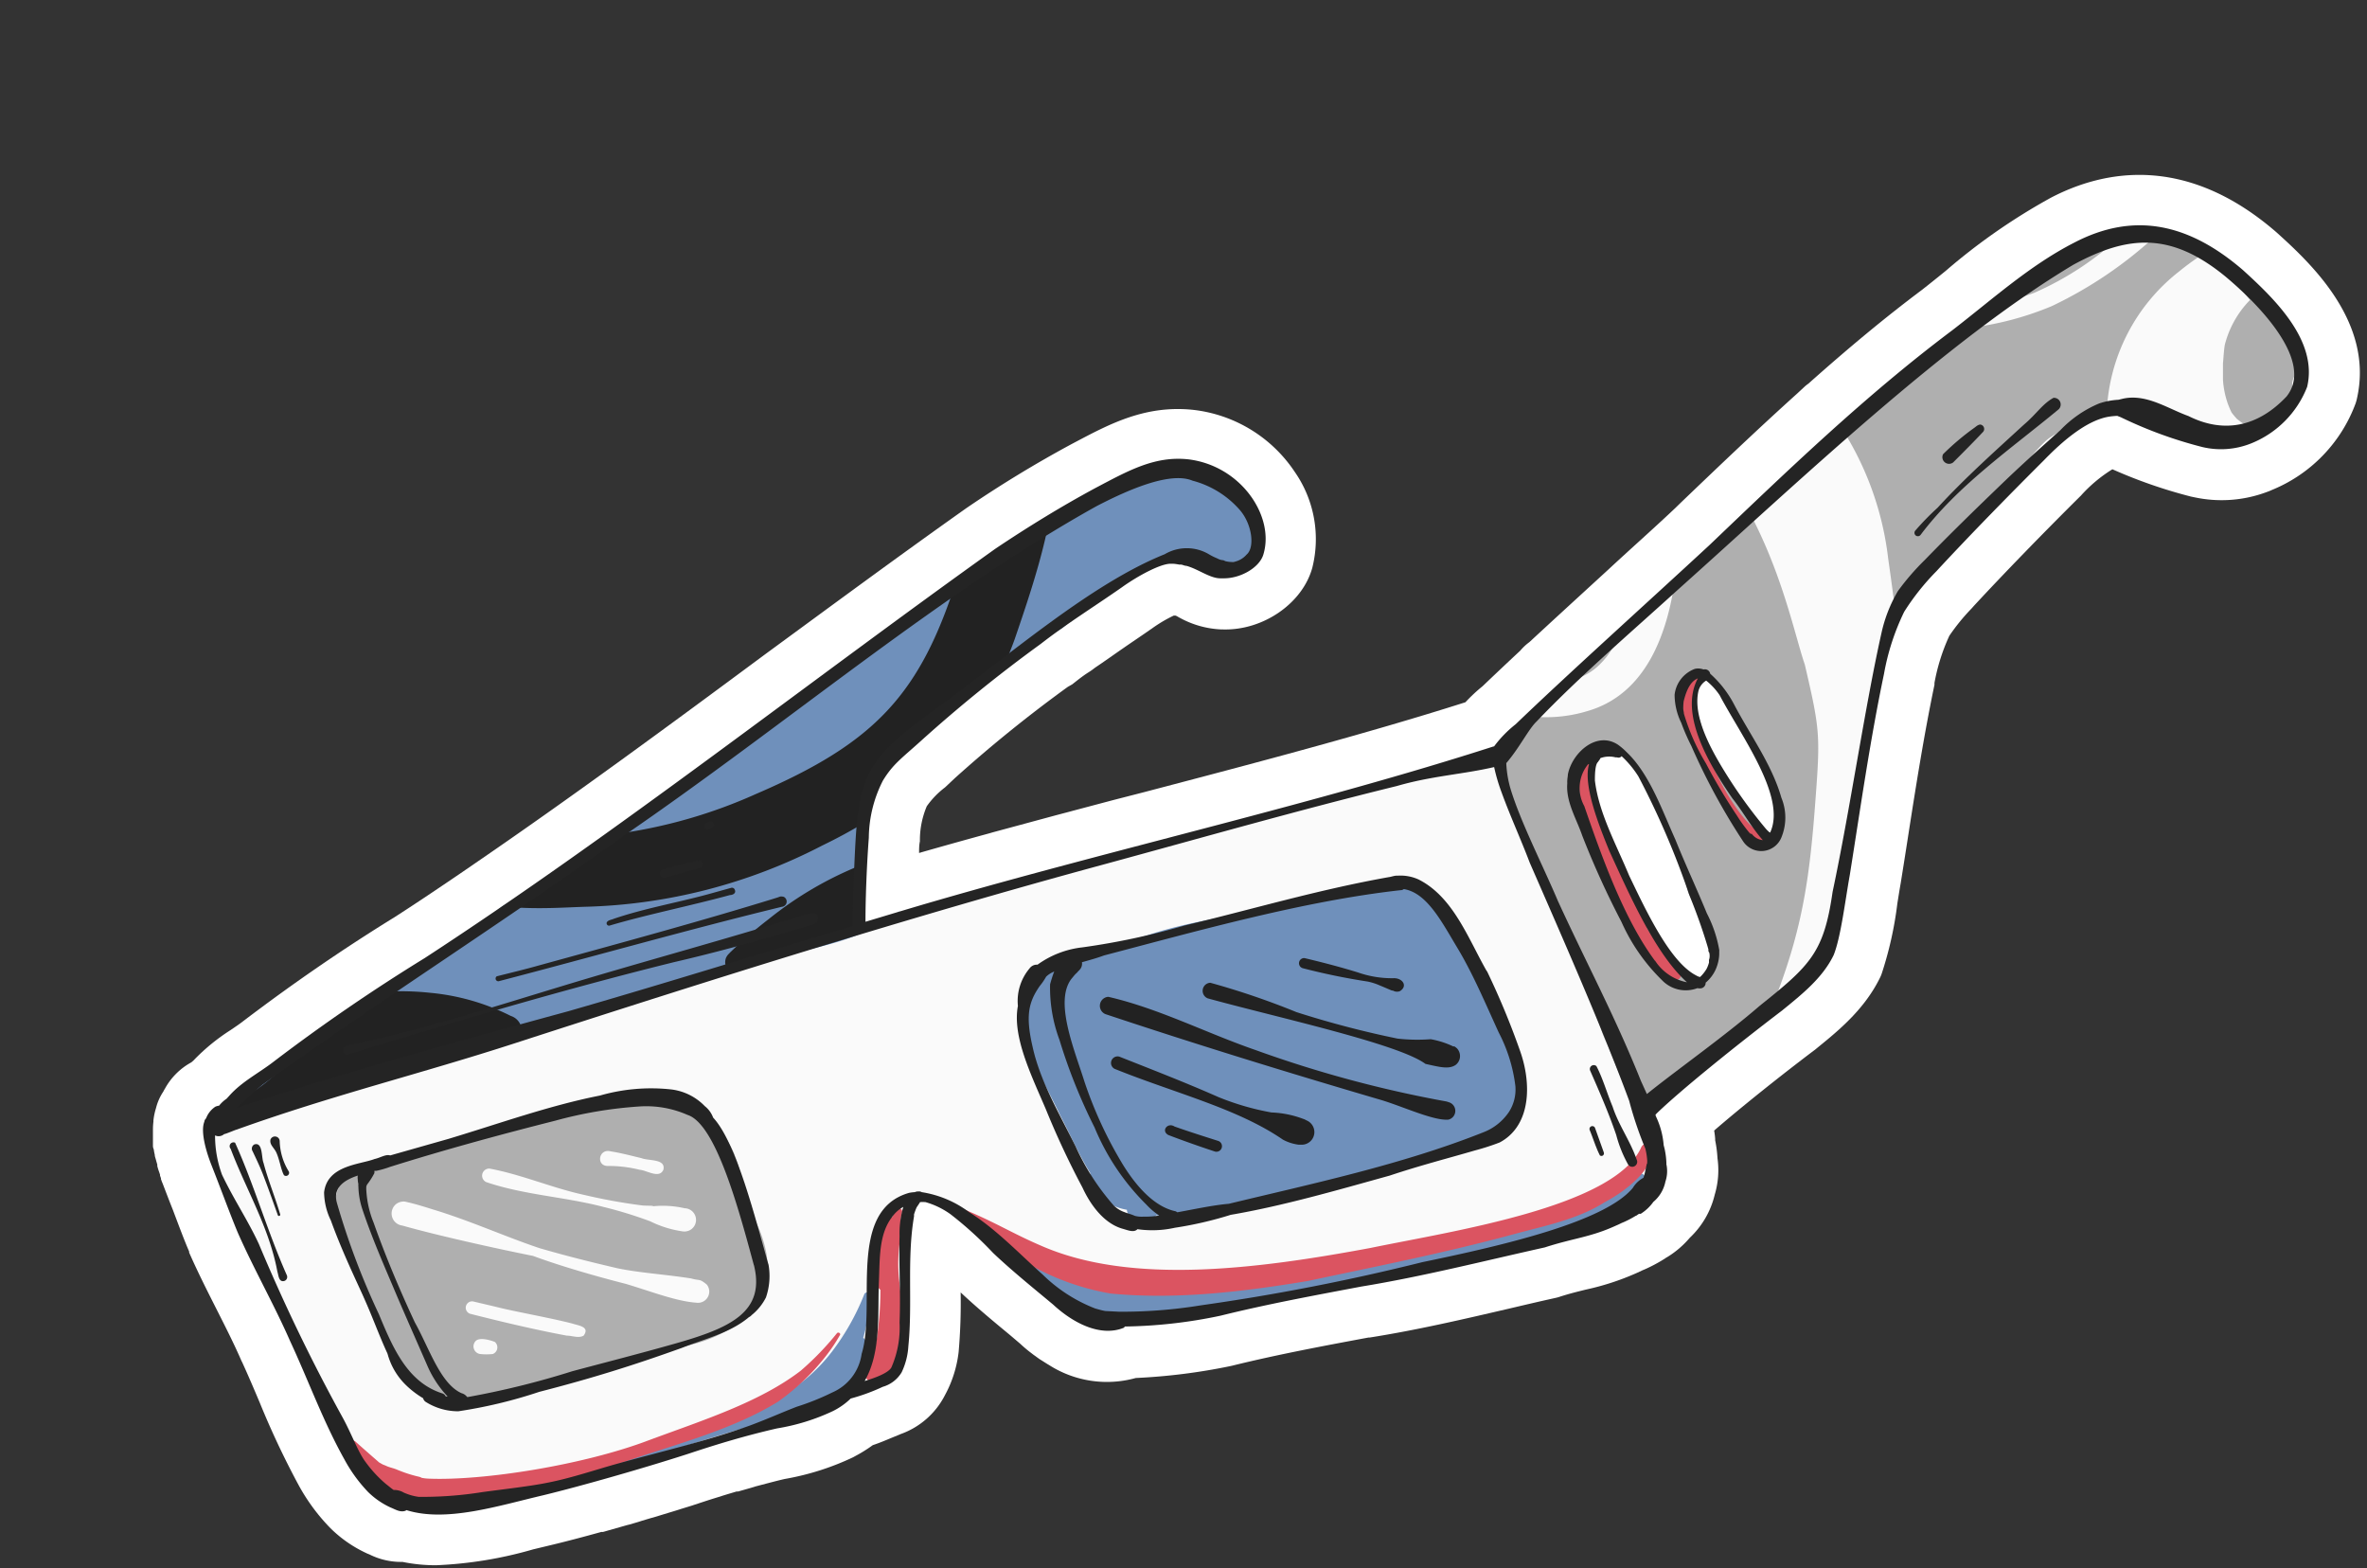 <svg width="234" height="155" fill="none" xmlns="http://www.w3.org/2000/svg"><rect width="100%" height="100%" fill="#333333" stroke="none"/><path d="m225.1 23.01-.09-.08c-8.95-7.74-17.07-6.1-22.27-3.38a60.605 60.605 0 0 0-10.37 7.21c-.81.66-1.62 1.31-2.36 1.89-3.55 2.66-7.13 5.62-11.24 9.28a3.517 3.517 0 0 0-.42.34l-.7.65c-3.93 3.54-7.8 7.24-11.54 10.82l-.47.46c-2.11 2-4.38 4-6.65 6.11-2.66 2.44-5.34 4.89-7.79 7.16a5.215 5.215 0 0 0-.91.85c-1.33 1.24-2.59 2.43-3.73 3.52-.6.484-1.165 1.013-1.69 1.58-10 3.18-21.08 6.08-31.78 8.89l-3 .77-4 1.06-.33.09-1.33.35-6.33 1.71-.27.08c-2.247.612-4.48 1.236-6.7 1.87l-.27.08c0-.39 0-.77.08-1.15v-.16a8.61 8.61 0 0 1 .68-3.31 8.45 8.45 0 0 1 1.8-1.86l1-.94a135.554 135.554 0 0 1 11.14-9l.44-.25c.51-.4 1-.8 1.58-1.17.227-.14.444-.293.65-.46 1-.67 1.92-1.33 2.89-2 .97-.67 1.77-1.2 2.64-1.81l.09-.06c.689-.5 1.422-.935 2.19-1.3h.12c.13 0 .32.15.47.22a9.33 9.33 0 0 0 4.09 1.15h.13c4 .14 7.93-2.57 8.89-6.12a11.631 11.631 0 0 0-1.74-9.45 13.937 13.937 0 0 0-10-6.13c-4.7-.51-8.22 1.35-11.63 3.15l-.51.27a116.382 116.382 0 0 0-10.31 6.28l-.1.07c-6.61 4.68-13.3 9.62-19.77 14.36-9.44 7-19.21 14.19-28.86 20.79l-.07.05-1.3.89c-2.22 1.51-4.19 2.83-6 4l-.45.29c-5 3.08-10 6.51-14.91 10.239-.42.33-.86.62-1.3.92a19.755 19.755 0 0 0-3.66 3l-.22.19a6.542 6.542 0 0 0-2.6 2.59 2.48 2.48 0 0 0-.16.29 5.2 5.2 0 0 0-.73 1.65 6.274 6.274 0 0 0-.25 1.19.492.492 0 0 0 0 .12c-.033.265-.05.533-.05.8v1.54c0 .12 0 .23.05.34.05.11.05.26.07.34l.06.28c0 .15.07.31.11.47.04.16.09.32.14.49v.15c.05.196.11.39.18.58l.09.27v.1l.09.24v.1c.06.15.11.31.16.41.32.83.65 1.71 1 2.58.55 1.45 1.12 3 1.63 4.17a1.042 1.042 0 0 0 0 .1c.84 1.91 1.77 3.75 2.67 5.53.9 1.78 1.77 3.49 2.52 5.22l.05.09c.59 1.29 1.15 2.6 1.74 4a84.073 84.073 0 0 0 3.82 8.11 19.296 19.296 0 0 0 3.17 4.3 12.565 12.565 0 0 0 3.5 2.44c.106.055.217.102.33.14l.1.05a6.988 6.988 0 0 0 3.19.7c1.1.224 2.218.335 3.34.33a40.355 40.355 0 0 0 9.58-1.57l2-.48c1.37-.33 3-.76 4.73-1.24h.17l.63-.18 1.76-.5.21-.05.89-.26.37-.12.87-.26.23-.06 1.05-.32.39-.12.76-.23.32-.1.25-.08.65-.2.36-.11 1-.33c.61-.2 1.2-.39 1.87-.59.22-.08.44-.14.66-.21l.5-.15.44-.13h.15l1.3-.37.38-.12 1.14-.3.31-.08c.5-.13 1-.26 1.49-.37a26.196 26.196 0 0 0 6.76-2.15l.16-.09a14.327 14.327 0 0 0 1.77-1.1c.66-.22 1.3-.49 1.92-.75l.71-.29.11-.05a7.888 7.888 0 0 0 4.39-3.84 11.777 11.777 0 0 0 1.36-4.28c.17-1.958.236-3.924.2-5.89 1.56 1.47 3.31 2.92 4.86 4.2l1 .85c.29.27.59.53.88.76l.51.39.09.06.23.17.21.15.76.48.2.12a10.623 10.623 0 0 0 8.57 1.28 59.283 59.283 0 0 0 9.32-1.17l.23-.05c4.41-1.09 9-1.95 13.46-2.78h.11c4.7-.74 9.32-1.82 13.79-2.86 1.53-.36 3.06-.72 4.6-1.06a3.51 3.51 0 0 0 .43-.12c.93-.3 1.72-.49 2.56-.7a25.707 25.707 0 0 0 5-1.63l.58-.27.33-.14a15.319 15.319 0 0 0 1.6-.84l.11-.07c.107-.061.211-.127.31-.2l.19-.11a9.302 9.302 0 0 0 2.15-1.86 8.601 8.601 0 0 0 2.47-4.27 8.446 8.446 0 0 0 .27-3.59 12.261 12.261 0 0 0-.23-1.78v-.15a8.179 8.179 0 0 0-.1-.81c2.7-2.34 6.67-5.5 9.82-7.88l.15-.11.23-.19c2.09-1.7 4.69-3.81 6.23-7a3.07 3.07 0 0 0 .13-.32 35.926 35.926 0 0 0 1.55-6.94c.11-.67.21-1.33.33-2 .25-1.56.5-3.13.74-4.69.77-4.94 1.57-10 2.6-14.94v-.18c.291-1.61.785-3.175 1.47-4.66a20.376 20.376 0 0 1 2.19-2.69l.25-.28c2.9-3.13 6.73-7.08 10.5-10.82a.605.605 0 0 0 .08-.08 14.213 14.213 0 0 1 3.1-2.59 48.928 48.928 0 0 0 7.77 2.7l.39.08c2.369.5 4.832.317 7.1-.53.17-.06.35-.13.52-.21a14.765 14.765 0 0 0 8.27-8.57 4.2 4.2 0 0 0 .13-.48c1.72-7.63-4.78-13.53-7.91-16.37Z" fill="#fff"/><path d="M227.89 35.93c-.45-1.29-.92-2.6-1.5-3.85a19.887 19.887 0 0 1-2.39-2.62c-.54-.67-1.06-1.35-1.58-2l-.19-.15a28.379 28.379 0 0 0-4.23-2.95 9.233 9.233 0 0 0-4.75-1.35 2.432 2.432 0 0 1-1.89-.58h-.23c-.987.217-1.961.484-2.92.8a26.91 26.91 0 0 0-11.57 7.65 1.396 1.396 0 0 1-1.28.44l-.95.81c-15.53 13.4-31 26.87-45.61 41.31a1.675 1.675 0 0 1-1.6.46c-17.2 5.53-36.64 9.97-54.68 15.15-1.25.36-2.47.73-3.71 1.11l-1.39 1a1.8 1.8 0 0 1-2.82-2c1.14-3.16.61-6.68 1.6-9.9.99-3.22 3.35-5.76 5.9-7.91a85.426 85.426 0 0 1 12.8-9.17l.22-.15a54.93 54.93 0 0 1 5.07-3.81 17.69 17.69 0 0 1 5.08-2.81c1.697-.341 3.45-.3 5.13.12 1.51.23 3.2.1 3.92-1.49.72-1.59-.25-2.76-1.16-3.87a12.573 12.573 0 0 0-6.26-3.77c-2.78 1-5.57 2-8.24 3.32a94.987 94.987 0 0 0-10 5.72c-6.15 3.95-12.22 8-18.23 12.2-.01.378-.164.74-.43 1.01-3.92 4-9.07 6.47-13.7 9.6-1.33 1.08-2.67 2.14-4.07 3.11a1.4 1.4 0 0 1-1.15.26 136.403 136.403 0 0 1-11.43 8 436.99 436.99 0 0 1-7.59 5.09l-.36.23a91.373 91.373 0 0 1-8.36 6.709c-2.39 1.63-4.82 3.18-7.13 4.93-2 1.53-3.9 3.45-6.11 4.74a9.508 9.508 0 0 0 .81 3.82c.88 2.22 1.82 4.8 2.59 6.65 1.6 3.64 3.59 7.11 5.19 10.76 1.81 3.89 3.27 7.95 5.37 11.7a14.793 14.793 0 0 0 2.35 3.23 7.83 7.83 0 0 0 2.19 1.51c.48.19 1 .54 1.52.32l.07-.05c.207.054.418.097.63.13.133-.01.267-.01.4 0 1.505.067 3.013.013 4.51-.16 1.58-.24 3.15-.54 4.72-.84 2.68-.51 5.35-1.14 8-1.81 3.18-.88 6.76-1.93 9.58-2.85 2.42-.78 4.67-1.47 7-2.08l1.46-.55c.13-.162.298-.289.49-.37a34.28 34.28 0 0 1 6.41-2.08c.05-.296.198-.567.42-.77.386-.33.872-.523 1.38-.55a3.365 3.365 0 0 0 1.33-.47 27.555 27.555 0 0 0 2.34-1.52c.3-.21.45-.3.53-.63.086-.438.133-.883.14-1.33.08-.92.11-1.86.13-2.79 0-1.95-.12-3.91-.18-5.87s-.54-4 .4-5.7c.67-1.19 2.33-.7 2.86.29.447.22.878.471 1.29.75a36.135 36.135 0 0 1 4.19 3.81c1.85 1.76 4.12 3.59 5.94 5.11a11.097 11.097 0 0 0 2.8 1.94c1.12.25 2.256.42 3.4.51a1.212 1.212 0 0 1 .88-.55c4.6-.63 9.2-1.2 13.77-2 4-.71 8-1.43 12-2.28 4-.85 7.91-2 11.86-3 2-.533 4-1.08 6-1.64a24.297 24.297 0 0 0 5.14-1.73 10.049 10.049 0 0 0 3.49-3.8c.513-.822.914-1.71 1.19-2.64a2.223 2.223 0 0 0 0-.2 6.983 6.983 0 0 1-.75-1.87 5.231 5.231 0 0 1-.18-1.52 2.7 2.7 0 0 1 .66-1.53 13.735 13.735 0 0 1 2.59-2.08c3.73-2.76 7.23-5.74 10.67-8.85a12.573 12.573 0 0 0 3.14-3.67c.563-1.47.877-3.025.93-4.6.5-4 1.11-7.93 1.75-11.88.64-3.95 1.36-7.89 2.3-11.77a20.94 20.94 0 0 1 5.11-9.54c1.89-2 4-3.91 6-5.78a22.952 22.952 0 0 1 2.68-3.9c.41-.5.84-1 1.27-1.46.466-.601.985-1.16 1.55-1.67.229-.178.47-.342.72-.49l.1-.06c.351-.244.73-.446 1.13-.6a5.175 5.175 0 0 1 1.86-.3 14.22 14.22 0 0 1 2.08-1.24 6.403 6.403 0 0 1 5.7-.13c1.35.7 2.3 1.79 3.85 2 3.41.54 6.31-1.13 8.94-3.08-.05-.31-.1-.63-.13-1a1.823 1.823 0 0 1 .178-1.432 1.823 1.823 0 0 1 1.162-.858 2.868 2.868 0 0 1-.11-.35Zm-63.25 46a32.142 32.142 0 0 1 2.26 6.32c.29.62.58 1.24.86 1.87l.45 1.07c.09.23.2.48.29.73a.898.898 0 0 1 .15.42c.66 1.13 1.19 2.42.38 3.35a.965.965 0 0 1 0 .17c-.07.195-.161.383-.27.56a1.411 1.411 0 0 1-1.95.33c-2.63-2-4-5.53-5.31-8.44-1.26-2.71-2.41-5.46-3.53-8.23a1.231 1.231 0 0 1-.8-1.18v-1.3a.934.934 0 0 1 .24-.63c.024-.186.089-.363.19-.52l-.09-.37a1.759 1.759 0 0 1 1.9-2 1.36 1.36 0 0 1 1.53.4c1.84 2.02 2.62 4.87 3.7 7.41v.04Zm9.82-6.19c.1.253.1.535 0 .79.19.32.357.654.5 1 .318.845.523 1.73.61 2.63l.09.18c.04.085.067.176.08.27a.419.419 0 0 1 .1.22.515.515 0 0 1 0 .27c.004.062.004.126 0 .19a.272.272 0 0 1 0 .09c.005.06.005.12 0 .18v.07a.83.83 0 0 1-.07.2.935.935 0 0 1-.07.17v.07a.893.893 0 0 1-.1.09.506.506 0 0 1-.09.11.927.927 0 0 1-.48.22h-.35l-.18-.05-.19-.09h-.06a.838.838 0 0 1-.2-.18 1.482 1.482 0 0 1-.16-.25.875.875 0 0 1-.27-.57c0-.08-.07-.17-.11-.25-.72-.9-1.31-2-1.95-2.89-.64-.89-1.31-2.06-1.93-3.11a11.266 11.266 0 0 1-1.33-3c-.32-1.22-.82-2.43-1-3.67a1.113 1.113 0 0 1 .64-1.19 1.17 1.17 0 0 1 .77-.08 1.263 1.263 0 0 1 1.16.75c.238.125.435.316.57.55a34.583 34.583 0 0 1 1.34 3.17 1.084 1.084 0 0 1 1 .6c.29.61.57 1.22.88 1.81.07.14.14.28.22.42l.12.19v.05c.196.311.35.647.46 1v.04Z" fill="#FAFAFA"/><path d="M123.16 50.16a12.568 12.568 0 0 0-6.26-3.77c-2.78 1-5.57 2-8.24 3.32a94.935 94.935 0 0 0-10 5.72c-6.15 3.95-12.23 8-18.23 12.2a1.49 1.49 0 0 1-.43 1.02c-3.92 4-9.07 6.47-13.7 9.6-1.33 1.08-2.67 2.14-4.07 3.11a1.4 1.4 0 0 1-1.15.26 137.4 137.4 0 0 1-11.47 8 95.265 95.265 0 0 1-11.3 8.22 60.932 60.932 0 0 1-4.97 3.809c-2.39 1.63-4.82 3.18-7.13 4.93-1.28 1-2.51 2.1-3.79 3.12 7-1.85 15.61-4 23.26-6.64l5.39-1.75c.179.13.402.184.62.15 4.72-1.4 9.73-2.59 15-3.8 4.26-1.07 8.26-2.45 9.93-2.9 3.52-1.13 7-1.34 11.26-3.86.39-.29.78-.59 1.15-.91l-1.61 1.16a1.8 1.8 0 0 1-2.82-2c1.14-3.16.61-6.68 1.6-9.9.99-3.22 3.35-5.76 5.9-7.91A85.203 85.203 0 0 1 105 62.1a55.88 55.88 0 0 1 5.17-3.89 17.69 17.69 0 0 1 5.08-2.81c1.698-.34 3.45-.3 5.13.12 1.51.23 3.2.1 3.92-1.49.72-1.59-.23-2.76-1.14-3.87Z" fill="#6F90BB"/><path d="M227.89 35.93c-.45-1.29-.92-2.6-1.5-3.85a19.887 19.887 0 0 1-2.39-2.62c-.54-.67-1.06-1.35-1.58-2l-.19-.15a28.276 28.276 0 0 0-4.23-2.95 9.227 9.227 0 0 0-4.75-1.35 2.432 2.432 0 0 1-1.89-.58h-.23a30.02 30.02 0 0 0-2.92.8 26.91 26.91 0 0 0-11.57 7.65 1.4 1.4 0 0 1-1.28.44l-.95.81C179.14 45.3 164 58.5 149.65 72.65v.8a2.54 2.54 0 0 0-1.49 2.73c.172.693.424 1.364.75 2 .23.43.42.9.67 1.33.56 1.35 1 2.73 1.57 4.09.238.712.518 1.41.84 2.09.74 1.78 1.49 3.56 2.22 5.34l.69 1.72c.2.69.57 1.35.79 2 .69 1.77 1.33 3.56 2 5.349l.6 1.64c.21.73.59 1.42.85 2.13.47 1.12.91 2.26 1.42 3.35.72 1.22 1.41 2.74 2.84 3.22.098.033.198.056.3.07a2.643 2.643 0 0 1 .67-1.83 13.767 13.767 0 0 1 2.59-2.08c3.73-2.76 7.23-5.74 10.67-8.85a12.558 12.558 0 0 0 3.14-3.67c.564-1.47.878-3.025.93-4.6.5-4 1.11-7.93 1.75-11.88.64-3.95 1.36-7.89 2.3-11.77a20.94 20.94 0 0 1 5.11-9.54c1.88-2 4-3.9 6-5.77a23.11 23.11 0 0 1 2.68-3.91c.41-.5.84-1 1.27-1.46.467-.601.985-1.16 1.55-1.67.23-.178.47-.342.72-.49l.1-.06a5.327 5.327 0 0 1 1.13-.6 5.182 5.182 0 0 1 1.86-.3 14.273 14.273 0 0 1 2.08-1.24 6.408 6.408 0 0 1 5.75-.14c1.35.7 2.3 1.79 3.85 2 3.41.54 6.31-1.13 8.94-3.08 0-.13 0-.25-.05-.38h-.11a1.08 1.08 0 0 0 .08-.15v-.37a1.818 1.818 0 0 1 .114-1.481 1.83 1.83 0 0 1 1.176-.909 3.054 3.054 0 0 1-.11-.35Zm-63.25 46a32.078 32.078 0 0 1 2.26 6.32c.29.62.58 1.24.86 1.87l.45 1.07c.09.23.2.48.29.73a.877.877 0 0 1 .15.42c.66 1.13 1.19 2.42.38 3.35a.805.805 0 0 1 0 .17c-.07.195-.16.383-.27.56a1.412 1.412 0 0 1-1.95.33c-2.63-2-4-5.53-5.31-8.44-1.26-2.71-2.41-5.46-3.53-8.23a1.229 1.229 0 0 1-.8-1.18v-1.3a.939.939 0 0 1 .24-.63c.025-.186.09-.363.19-.52l-.09-.37a1.76 1.76 0 0 1 1.9-2 1.36 1.36 0 0 1 1.53.4c1.84 2.02 2.62 4.87 3.7 7.41v.04Zm9.82-6.19c.101.253.101.535 0 .79.19.32.357.654.5 1 .318.845.523 1.73.61 2.63l.09.18c.04.085.067.176.08.27.055.06.09.138.1.22a.495.495 0 0 1 0 .27c.005.062.005.126 0 .19a.272.272 0 0 1 0 .09c.005.06.005.12 0 .18v.07a.79.79 0 0 1-.07.2.87.87 0 0 1-.07.17v.07a.813.813 0 0 1-.1.09.479.479 0 0 1-.09.11.915.915 0 0 1-.48.22h-.35l-.18-.05-.19-.09h-.06a.857.857 0 0 1-.2-.18 1.547 1.547 0 0 1-.16-.25.884.884 0 0 1-.27-.57c0-.08-.07-.17-.11-.25-.72-.9-1.31-2-1.95-2.89-.64-.89-1.31-2.06-1.93-3.11a11.298 11.298 0 0 1-1.33-3c-.32-1.22-.82-2.43-1-3.67a1.121 1.121 0 0 1 .64-1.19 1.17 1.17 0 0 1 .77-.08 1.26 1.26 0 0 1 1.16.75c.238.125.436.316.57.55.5 1.033.947 2.09 1.34 3.17a1.08 1.08 0 0 1 1 .6c.29.61.57 1.22.88 1.81.07.14.14.28.22.42l.12.19v.05a4.2 4.2 0 0 1 .46 1v.04ZM71.85 112.649c-.26-.42-.63-1-.83-1.29l-.18-.22a1.15 1.15 0 0 0-.16-.22v-.06a3.021 3.021 0 0 0-.43-.44c-.22-.22-.45-.43-.68-.64a.702.702 0 0 0 .09.09l-.12-.1c-.2-.19-.4-.38-.61-.55a7.204 7.204 0 0 0-2-1 3.484 3.484 0 0 0-1.78-.12 2.088 2.088 0 0 0-.65.12 3.215 3.215 0 0 0-.63.12l-.34.07h-.32a3.739 3.739 0 0 0-.56 0h-.06c-.154.01-.308.03-.46.06a1.963 1.963 0 0 0-.62.06 1.658 1.658 0 0 0-.51.12 2.578 2.578 0 0 0-.85.12c-4.2.794-8.35 1.832-12.43 3.11-1.53.46-3.79 1-6 1.83a3.407 3.407 0 0 0-1.6.55c-.134.11-.25.242-.34.39-3.08.55-6 1.17-6.38 3 0-.21 0-.2-.08.19 0 .13-.14.4-.16.46-.13.44-.35 1 0 1.35.088.118.21.205.35.25 0 .27.1.54.16.81a46.627 46.627 0 0 0 1.57 5.7 26.233 26.233 0 0 0 2.61 5.38c.4 1.68.38 2.52 1.78 4.28a6.818 6.818 0 0 0 2.39 1.88c.942.327 1.925.515 2.92.56 3.29.16 6.39-1.06 9.59-1.58 5.4-.87 10.74-3.28 14.19-4.1a13.497 13.497 0 0 0 4.75-2.37c.39-.25.54-.36.52-.39 1.67-1.2 2-3.88 1.83-5.84a11.534 11.534 0 0 0-2.25-5.27 13.384 13.384 0 0 0-.5-3.45 8.917 8.917 0 0 0-.48-1.4l.08.14a10.92 10.92 0 0 0-.82-1.6Z" fill="#AFAFAF"/><path d="m69.48 109.719.07.06a1.66 1.66 0 0 0-.3-.27c.088.075.172.155.25.24-.11-.1-.16-.16-.02-.03Z" fill="#AFAFAF"/><path d="M149 103.409s.07.13.12.23l-.43-.67c-1.23-2.48-1.3-4.69-3-7.93-1.4-2.43-2.66-5.12-4.8-7a4.361 4.361 0 0 0-2.53-.67h-.1a16.57 16.57 0 0 0-4.67.85 7.23 7.23 0 0 0-2.55 0c-5 2.09-11.44 2.16-17.61 4.24-1.61.5-3 .9-3.66 1.13a1.903 1.903 0 0 0-1.32.66.872.872 0 0 0-.11.22l-2.91.57h-.22l-.24.06a3.61 3.61 0 0 0-.53.17 4.938 4.938 0 0 0-2.47 2.6c-.09.18 0-.06.15-.25l-.19.36a3.397 3.397 0 0 0-.2.39 3.339 3.339 0 0 0-.08 2.31 3.096 3.096 0 0 0-.11.64c.06 3.23 1.93 6.07 3.26 8.92 1 1.9 1.86 3.93 3 5.75a1.507 1.507 0 0 0 .27 1.6 5.275 5.275 0 0 0 3.33 2c.016.146.057.288.12.42a1.63 1.63 0 0 0 2.78.13c4.29.39 9.52-1.7 15.78-2.78a99.873 99.873 0 0 0 14.5-4c1.37-.5 1-.3 1.89-.62a11.72 11.72 0 0 0 1.63-.81 3.81 3.81 0 0 0 1-.85c.311-.314.601-.648.87-1l.14-.17.15-.3-.16.3a2.44 2.44 0 0 0 .27-.41c.093-.142.174-.293.24-.45v-.08a4.51 4.51 0 0 0 .22-2.13 5.338 5.338 0 0 0-.54-1.54l-.19-.35a14.26 14.26 0 0 0-1.1-1.54Zm1.66 5.7v.06c.04-.067.04-.087 0-.06Z" fill="#6F90BB"/><path d="M178.29 96.47c2.29-3.26 3.12-7.54 4-11.35 1-4.29 1.9-8.63 2.71-13 .41-2.22.81-4.43 1.21-6.65a13.478 13.478 0 0 1 1.2-4.56c-.21-1.89-.47-3.77-.74-5.65a30.478 30.478 0 0 0-4.91-13.4c-.92.89-1.86 1.76-2.81 2.63-1.67 1.54-3.34 3.08-5 4.67-.39.39-.77.81-1.15 1.24l.17.29c3.28 6.16 4.51 12.28 5.45 15 1.55 6.63 1.54 7 1 14.11-.54 7.11-1.28 11.85-3.63 18.16-.43 1-.82 1.79-1.22 2.529a28.283 28.283 0 0 0 3.72-4.02Zm32.53-72.94a1.283 1.283 0 0 1-1.09-.27 30.485 30.485 0 0 1-8.64 5.69c-1.338.49-2.704.9-4.09 1.23l-1.9 1.68-.67.58a30.48 30.48 0 0 0 8.41-2.18 41.19 41.19 0 0 0 10.39-7.06 11.8 11.8 0 0 0-2.41.33Zm10.97 5.34c-1.2-1.33-2.32-2.73-3.51-4.07a27.502 27.502 0 0 0-2.9 2.07 18.63 18.63 0 0 0-7.11 13.86 4.93 4.93 0 0 1 1.46.17c.287.079.536.26.7.51.56.17 1.1.37 1.65.58.134-.057.275-.098.42-.12 2.18-.3 4.33.62 6.46 1a14.87 14.87 0 0 0 4.74.12 17.44 17.44 0 0 0-1.57-.9 6.901 6.901 0 0 1-1-.69c-.18-.2-.35-.4-.51-.61-.16-.326-.3-.66-.42-1l-.09-.29a8.599 8.599 0 0 1-.35-2v-1.57c.06-.61.08-1.22.18-1.83a9.792 9.792 0 0 1 2.49-4.44l-.64-.79Zm-61.56 33.24a7.728 7.728 0 0 1-2 3.49 5.76 5.76 0 0 1-2.79 1.6c-.416.136-.84.246-1.27.33a36.77 36.77 0 0 1-2.92 3.28 14.08 14.08 0 0 0 5.69-.52c5.78-1.67 7.91-7.63 8.66-13.11a60.755 60.755 0 0 1-5.37 4.93Z" fill="#FAFAFA"/><path d="M103.66 51.49c-.53.35-1 .71-1.57 1.07a63.597 63.597 0 0 1-7.43 4.47C91 68.65 86.52 73.42 74.73 78.49a49.854 49.854 0 0 1-13.63 3.92c-2.12 1.54-4.26 3-6.41 4.57l-3.83 2.72c2.74.17 5 0 6.91-.06a53.851 53.851 0 0 0 23.54-6.07c1.43-.69 2.78-1.42 4.07-2.2a2.301 2.301 0 0 1 0-.26 15.102 15.102 0 0 1 1-3.86 10.9 10.9 0 0 1 2.25-3.1 46.887 46.887 0 0 1 6.49-5.44c1.15-.81 2.37-1.51 3.57-2.26.121-.08.249-.15.38-.21.45-1 .86-2 1.24-3.05 1.11-3.24 2.21-6.5 3-9.84.1-.43.2-.86.28-1.3a.085.085 0 0 1 0 .05c.039-.202.062-.406.07-.61ZM72 94.26c-.15.2-.15.2 0 0Zm12.78-3.87v-1.12a1 1 0 0 1 .32-.72c.117-.999.097-2.008-.06-3a35.65 35.65 0 0 0-9.04 5.3 44.727 44.727 0 0 0-3.85 3.33l-.07.08a1.23 1.23 0 0 0-.32.46 1.22 1.22 0 0 0 .19 1.15l1.34-.52a1.58 1.58 0 0 1 1.07 0l.24.11c.297-.137.605-.247.92-.33 2.4-.85 6.38-2.31 9.44-3.38l.49-.16a1.46 1.46 0 0 1-.67-1.2ZM50.5 100.429a22.263 22.263 0 0 0-8-2.29 26.534 26.534 0 0 0-4.46-.1c-1.39 1.12-2.8 2.22-4.21 3.29-1.573 1.2-3.167 2.36-4.78 3.48-.46.33-.92.66-1.39 1a17.941 17.941 0 0 1-3.58 2.69c-.232.118-.49.174-.75.16-.61.6-1.23 1.2-1.87 1.78a145.51 145.51 0 0 1 17.25-5.23c2.07-.5 4.2-.78 6.26-1.31.3-.14.45 0 .84-.3.67 0 1.33-.08 1.95-.17.79 0 1.57-.16 2.36-.23a1.89 1.89 0 0 0 .63-.13 1.401 1.401 0 0 0 .8-1.46 1.551 1.551 0 0 0-1.05-1.18Zm92.73 8.53-.21-.07a116.654 116.654 0 0 1-18.9-5.09c-4.87-1.68-9.53-4.1-14.55-5.26a.89.89 0 0 0-.29 1.71c9 3 18 5.77 27.06 8.43 2.18.62 5.34 2.13 6.85 2a.898.898 0 0 0 .485-.306.895.895 0 0 0 .025-1.085.887.887 0 0 0-.47-.329Zm.82-5.31a1.776 1.776 0 0 0-.27-.21h-.12a8.612 8.612 0 0 0-2.22-.71 17.45 17.45 0 0 1-3.28-.06 95.068 95.068 0 0 1-10-2.62 76.136 76.136 0 0 0-8.51-2.9.798.798 0 0 0-.747.666.804.804 0 0 0 .487.874c6.82 1.88 18.83 4.48 21.53 6.48 1.33.29 2.32.58 3 .09a1.103 1.103 0 0 0 .357-1.222 1.085 1.085 0 0 0-.227-.388Zm-6.32-6.949a10.212 10.212 0 0 1-3.48-.57c-1.75-.54-3.52-1-5.29-1.42a.51.51 0 0 0-.17 1c2.116.549 4.259.989 6.42 1.32.423.088.836.222 1.23.4.5.2 1 .43 1.17.49h.09a.801.801 0 0 0 .69.06c.83-.51.25-1.33-.66-1.28ZM129 110.699c.43.25.15 0-.18-.1a9.915 9.915 0 0 0-3.13-.63 25.982 25.982 0 0 1-5.24-1.52c-3.23-1.43-6.52-2.7-9.8-4a.651.651 0 0 0-.46 1.21c6 2.42 12.13 3.9 16.64 7a4.488 4.488 0 0 0 1.57.5h.27c.306.004.602-.104.834-.303a1.246 1.246 0 0 0 .22-1.644 1.249 1.249 0 0 0-.724-.513Zm-8.55 2.09c-1.45-.46-2.9-.92-4.34-1.43-.68-.44-1.36.43-.61.84 1.51.58 3 1.1 4.56 1.62.079.03.163.041.247.032a.54.54 0 0 0 .412-.256.55.55 0 0 0-.269-.806Z" fill="#222"/><path d="M69.87 126.979c-.78-.63-.65-.34-1.54-.6-2.61-.41-5-.54-7.26-1-2.41-.56-5-1.2-7.75-2-3.32-1.11-6.89-2.73-10.52-3.82-.92-.29-1.84-.58-2.78-.78a1.24 1.24 0 0 0-.89.27 1.202 1.202 0 0 0 .013 1.829c.178.149.396.243.627.271 3.24.92 8.91 2.2 12.92 3 2.7 1 6.17 2 9.19 2.77 2.54.76 5 1.73 7 1.86a1.11 1.11 0 0 0 .99-1.8Zm-2.19-7.54a9.652 9.652 0 0 0-3.43-.16c.94-.12-.45-.07-.78-.12a55.887 55.887 0 0 1-5.77-1.05c-3.15-.69-6.13-2-9.3-2.59a.7.7 0 0 0-.32 1.34c3.75 1.27 7.76 1.45 11.58 2.45 1.567.382 3.11.857 4.62 1.42a10.59 10.59 0 0 0 3.23 1c.155.021.313.009.463-.034a1.135 1.135 0 0 0 .707-.574 1.152 1.152 0 0 0-.547-1.58 1.162 1.162 0 0 0-.453-.102Zm-4.29-4.96c-.71-.16-1.9-.49-3-.66-1.23-.34-1.51 1.51-.23 1.44 1.042-.001 2.08.127 3.09.38.7.05 1.92.91 2.33 0 .27-1.12-1.48-.86-2.19-1.16Zm-6.84 16.35c-2.3-.59-5.82-1.2-7.54-1.65l-2.25-.53a.628.628 0 0 0-.637.928c.076.137.2.241.347.292 3.16.8 6.34 1.56 9.55 2.16.54 0 1.18.29 1.68 0 .65-.89-.52-.99-1.15-1.2Zm-7.64 1.82c-.47-.18-1.43-.46-1.85-.12a.762.762 0 0 0 .41 1.32c.412.045.828.045 1.24 0a.694.694 0 0 0 .448-.542.697.697 0 0 0-.248-.658Z" fill="#FAFAFA"/><path d="m86.75 136.749 1.23-.78c.258-.449.482-.917.67-1.4 1-2.28.58-5.29.27-7.66v-.09a15.709 15.709 0 0 1 0-3.82 5.13 5.13 0 0 0 .1-2c0-.29.06-.58.08-.85 0 0 .15-.35.06-.52a.374.374 0 0 0-.34-.224.368.368 0 0 0-.34.224c-.11.22-.18.44-.27.67a1.25 1.25 0 0 0-1.15.91 20.848 20.848 0 0 0-.24 4 6.768 6.768 0 0 0-.1 1.79.899.899 0 0 0 .32.51 33.344 33.344 0 0 1-.39 5 9.371 9.371 0 0 1-1 2.35 1.51 1.51 0 0 0-.19.55 1.274 1.274 0 0 0 .48 1.16c.253.119.53.181.81.18Zm78.72-41.389a1.738 1.738 0 0 0-.12-.16 33.592 33.592 0 0 1-2.53-3.43.534.534 0 0 0 0-.41c-.4-1-.89-2-1.38-3-.87-1.82-1.66-3.69-2.68-5.44a1.304 1.304 0 0 0-.24-.33c-.18-.74-.37-1.52-.65-2.39a10.15 10.15 0 0 1-.71-3.13c-.09-.59.16-1.18.12-1.75a.556.556 0 0 0-.585-.39.56.56 0 0 0-.505.49c-.59 5.44 2.09 10.66 4.37 15.44.9 1.79 1.72 3.7 3.26 5a.562.562 0 0 0 .11.1h.07c.43.296.877.567 1.34.81.89.43 1-.7.73-.87-.27-.17-.48-.42-.6-.54ZM168 67.21a.508.508 0 0 0-.289-.575.51.51 0 0 0-.621.164c-1.88 2.75-.07 6.16 1.08 8.85 1.35 2.71 3 6.3 5.32 7.69.73.44 1.45-.58.26-1.16-2.88-2.18-5.88-8.89-6.34-12.67a3.997 3.997 0 0 1 .59-2.3Z" fill="#DB5461"/><path d="M86 127.949a.3.3 0 0 0-.56 0 23.73 23.73 0 0 1-3.22 5.7 16.918 16.918 0 0 1-5.66 4.72c-3.37 1.9-7.45 2.49-11.54 4.19a70.761 70.761 0 0 1-15.17 4.23c-.36.06-1 .13-.78.63a.467.467 0 0 0 .56.2c1.91-.24 3.75-.8 5.62-1.2 6.36-1.4 12.39-3.51 17.85-5.12 3.06-.74 6.28-1.35 8.74-3.35a.527.527 0 0 0 .3-.05 14.75 14.75 0 0 0 1.7-.91 4.523 4.523 0 0 0 1.4-1.88c.19-.71.84-2.33.1-2.86a13.4 13.4 0 0 0 .56-3.79 1.65 1.65 0 0 0 .1-.51Z" fill="#6F90BB"/><path d="M82.76 131.769a28.2 28.2 0 0 1-3.6 3.73c-4.09 3.14-9.73 4.91-15.06 6.89-6.4 2.43-16.29 4-21.71 3.78a4.452 4.452 0 0 1-.7-.08 1.13 1.13 0 0 0-.23-.1 12.797 12.797 0 0 1-2.11-.67c-.18-.09 0 0 .11.07-.41-.25-.91-.29-1.34-.51l-.28-.11-.37-.21-.11-.1c-.78-.68-1.37-1.19-2.27-2a.395.395 0 0 0-.462.106.392.392 0 0 0-.019.474s.11.19.17.29c.06.1.55.8.35.58.36.639.808 1.225 1.33 1.74.103.161.22.312.35.45.193.274.4.538.62.79a4.994 4.994 0 0 0 2.25 1.37 2.63 2.63 0 0 0 1.48.2h.18c1.67.15 3.353.069 5-.24a90.202 90.202 0 0 0 16-3.92c4.56-1.55 10.14-3 14.58-5.74a22.46 22.46 0 0 0 4.75-4.54c.496-.633.944-1.301 1.34-2 .16-.16-.07-.37-.25-.25Z" fill="#DB5461"/><path d="M109.43 130.429c1.915.22 3.85.2 5.76-.06 3.28-.44 6.56-.89 9.82-1.46l3.34-.6c1-.24 2-.46 3.07-.66l1.73-.31c1.17-.3 2.35-.58 3.54-.79.66-.12 1.38-.25 2.11-.33 3.38-.79 6.72-1.75 10.08-2.63 2-.533 4-1.08 6-1.64l.47-.12a19.166 19.166 0 0 0 4.4-2.28 11.126 11.126 0 0 0 2.31-2.07c.23-.26.6-.47.65-.85a.637.637 0 0 0-.331-.582.637.637 0 0 0-.669.032 25.512 25.512 0 0 1-8.13 4.3c-3.52 1.1-9.52 2.13-14 3.31a129.35 129.35 0 0 1-27.65 3.42 26.38 26.38 0 0 1-5.05-.9c-.31-.08-1-.33-1.37-.42a1.61 1.61 0 0 0-.31-.11 8.132 8.132 0 0 1-2-.82 27.424 27.424 0 0 1-3.14-2c-.38-.22-.67-.71-1.14-.7-1.25.5.76 1.53.94 1.81 2.48 2 3.46 3.18 5.56 4.76a8.993 8.993 0 0 0 4.01 1.7Z" fill="#6F90BB"/><path d="M162.23 113.469c-2.74 5.89-18.81 8.25-26.72 9.89-11.22 2.09-23.64 3.69-32.55-.2-2.85-1.22-4.46-2.28-7.7-3.63-1 .48.62 1.18 1 1.54a27.224 27.224 0 0 0 4.27 3.18 24.76 24.76 0 0 0 9.26 3.62c6.51.63 13.14-.18 19.56-1.25 6.48-1.39 13.26-2.71 20.25-4.6 3.1-.85 6.33-1.45 9.08-3.2 1.74-.92 3.84-2.53 4.43-4.08.22-.4.62-.84.41-1.31a.699.699 0 0 0-1.29.04Z" fill="#DB5461"/><path d="M117.3 55.98h-.1s.07-.02.1 0Z" fill="#242424"/><path d="M221.75 26.71c-5.4-4.66-10.82-5.8-16.72-2.71-4.41 2.26-8.13 5.65-12.03 8.65-8.56 6.42-16.26 13.84-24 21.23-6.29 5.82-14 12.75-19.16 17.71a11.554 11.554 0 0 0-2.14 2.2h-.06c-17.24 5.56-36.94 10-55.16 15.27-2.32.67-4.62 1.37-6.92 2.06 0-2.36.13-5.67.33-8.31a12.67 12.67 0 0 1 1.39-5.64c1-1.64 1.84-2.19 3.73-3.9a143.553 143.553 0 0 1 11.88-9.62c2.57-2 5.32-3.71 8-5.58 1.58-1.14 3.92-2.4 4.9-2.34h.21c.191.016.382.043.57.08a.058.058 0 0 0 .03.007.058.058 0 0 0 .03-.008c.3 0 .3.07.57.12h.06c1.16.3 2.31 1.22 3.35 1.24h.39c1.7 0 3.59-1.11 3.92-2.44 1.07-3.72-2.23-8.68-7.43-9.32-3.35-.37-6 1.15-9.23 2.85-3.39 1.83-6.69 3.86-9.88 6C79.63 67.65 61 82.31 42 94.7a181.984 181.984 0 0 0-14.91 10.22c-1.49 1.16-3.2 2-4.46 3.44l-.24.26a3.159 3.159 0 0 0-.73.68 1.284 1.284 0 0 0-.37.1c-.422.28-.744.686-.92 1.16a.5.5 0 0 0-.17.33c-.4 1 .2 3 .7 4.27.88 2.22 1.82 4.8 2.59 6.65 1.6 3.64 3.59 7.11 5.19 10.76 1.81 3.89 3.27 7.95 5.37 11.7a14.793 14.793 0 0 0 2.35 3.23 7.83 7.83 0 0 0 2.19 1.51c.48.19 1 .54 1.52.32l.07-.05c3.93 1.23 9-.41 13.53-1.47 3.71-.9 9.92-2.67 14.31-4.09 3-1 5.79-1.83 8.81-2.52 1.9-.309 3.748-.881 5.49-1.7a6.987 6.987 0 0 0 1.78-1.25 19.226 19.226 0 0 0 3.17-1.16 3.187 3.187 0 0 0 1.87-1.44 6.927 6.927 0 0 0 .66-2.58c.43-4.26-.16-8.6.56-12.83v-.19a6.66 6.66 0 0 1 .25-.68c.11-.18.24-.35.35-.54a5.01 5.01 0 0 1 .52 0 7.932 7.932 0 0 1 2.5 1.21 36.135 36.135 0 0 1 4.19 3.81c1.85 1.76 4.12 3.59 5.94 5.11 2 1.85 4.7 3.23 7 2.29a.894.894 0 0 0 .09-.12 48.539 48.539 0 0 0 9.46-1.07c4.6-1.14 9.26-2 13.92-2.88 6.11-1 12.11-2.53 18.14-3.87 2.83-.92 4.51-1 7-2.14.19-.08.37-.16.56-.26l.31-.13c.382-.173.753-.37 1.11-.59 0 0 .06 0 .18-.1l.15-.1h.17c.49-.307.915-.708 1.25-1.18a3.5 3.5 0 0 0 1.19-2c.186-.55.221-1.141.1-1.71a.215.215 0 0 1 0-.08 7.44 7.44 0 0 0-.27-1.81 8.01 8.01 0 0 0-.84-3c2.39-2.35 8.18-7 12.55-10.32 1.92-1.57 4-3.2 5.1-5.49.71-1.8 1.12-5.29 1.59-7.91 1.06-6.64 2-13.3 3.38-19.87a23.33 23.33 0 0 1 2-6.15 23.753 23.753 0 0 1 3.18-4c3.18-3.44 7.08-7.43 10.66-11 1.86-1.92 4.18-3.88 6.33-4.27a7.6 7.6 0 0 1 .89-.09l.36.14a42.272 42.272 0 0 0 8.09 2.95 7.999 7.999 0 0 0 4.74-.35 9.89 9.89 0 0 0 5.58-5.6c1.1-4.6-3.29-8.77-6.33-11.54ZM23.47 109.488c.69-.68 1.64-1.56 2.49-2.27 11.73-8.42 23.93-16.14 35.66-24.57 16.05-11 31.3-24 46.78-32.61 3.61-1.88 7.43-3.39 9.5-2.52a9.359 9.359 0 0 1 4.62 2.84c1.28 1.43 1.55 3.77.72 4.46a2.2 2.2 0 0 1-1.34.74 2.918 2.918 0 0 1-.78-.09c-.28-.18-.28 0-.81-.28a5.71 5.71 0 0 1-.8-.4 4.3 4.3 0 0 0-4.37 0c-7.31 2.93-15.38 10-22.46 15.16-7.74 5.57-7.85 7-8.25 16.25-.08 1.79-.14 3.57-.14 5.35-9.39 2.79-18.67 5.7-28.09 8.41-11.41 3.11-23 6.31-32.75 9.55l.02-.02Zm65.46 12.7c-.08 2.92.12 5.48 0 8.55a9.81 9.81 0 0 1-.81 4.44c-.29.53-1.51 1-2.64 1.34 1.65-2.86 1.27-6.63 1.41-9.84.09-2.32 0-4.7 1.3-6.37a3.259 3.259 0 0 1 1.11-1 9.305 9.305 0 0 0-.37 2.88Zm59.49-43.93c.86 2.38 1.92 4.67 2.8 7 3.46 7.92 7.21 16.46 9.84 23.56a36.144 36.144 0 0 0 1.6 4.73c.09.368.15.743.18 1.12.004.06.004.12 0 .18v.14a.573.573 0 0 0-.05.11c-.22 1-.17.84-.32 1.33a2.72 2.72 0 0 0-1.05 1c-2.75 3.33-12.62 5.65-20.81 7.34a213.39 213.39 0 0 1-21.9 4.27 48.772 48.772 0 0 1-8.05.63l-1.39-.07c-.28-.05-.43-.09-1-.25a15.323 15.323 0 0 1-5.18-3.34c-2.44-2.19-4.64-4.52-7.25-6.16a10.535 10.535 0 0 0-4.72-2 .484.484 0 0 0-.29-.07h-.15c-.085.016-.17.039-.25.07a3.77 3.77 0 0 0-.56.07c-6.19 1.77-3.2 11.14-4.69 15.92a4.876 4.876 0 0 1-2.9 3.81 24.638 24.638 0 0 1-3.51 1.41c-1.62.63-2.82 1.18-4.58 1.84-4.22 1.53-8.62 2.53-13 3.75-2.2.6-4.61 1.44-7 1.91-1.8.37-4.3.64-6.5.94a37.451 37.451 0 0 1-6.31.47 5.425 5.425 0 0 1-1.46-.42 1.85 1.85 0 0 0-1-.26c-.19-.12-.37-.28-.79-.61a12.294 12.294 0 0 1-2-2.17c-.7-.91-1.39-2.8-2.24-4.35a177.418 177.418 0 0 1-8.3-17.19c-1.11-2.39-2.43-4.31-3.64-6.84a11.186 11.186 0 0 1-.69-3.89.819.819 0 0 0 .9-.13c.15 0 1.15-.44 1.2-.43 9.51-3.42 18.21-5.52 27.57-8.56 19.07-6.18 39-12.47 58.24-17.68 9.63-2.62 19.23-5.36 28.93-7.74 3.44-1 6.51-1.15 9.61-1.87a17.7 17.7 0 0 0 .71 2.43Zm77.64-39.08c-2.87 3.06-6.26 3.68-9.71 1.95-2.1-.76-4.19-2.24-6.51-1.71l-.41.1a7.247 7.247 0 0 0-1.9.36 11.367 11.367 0 0 0-3.84 2.64c-1.78 1.59-3.58 3.2-5.31 4.85-2.74 2.63-5.47 5.28-8.11 8a24.156 24.156 0 0 0-2.65 3.07 14.159 14.159 0 0 0-1.62 4.14c-1.64 7.31-3.1 17.45-4.83 25.58-.86 6-2.19 7.26-7.21 11.27-3.46 3-8.36 6.46-11.15 8.72l-.59-1.3c-2.56-6.39-5.32-11.5-8.2-17.77-1.54-3.63-3.7-7.83-4.69-11.1a10.568 10.568 0 0 1-.42-2.54c1.33-1.55 2.19-3.35 3-4.12 4.18-4.39 9.17-8.67 13.94-13 12.3-11 26.48-24.57 39.09-32.13 5.5-3 9.73-3.23 15.08 1.16 3.37 2.82 8.77 8.38 6.04 11.83Z" fill="#242424"/><path d="M70.5 110.479a2.605 2.605 0 0 0-.83-1.14 5.53 5.53 0 0 0-3.36-1.65 18.287 18.287 0 0 0-7 .61c-5.06 1-10 2.79-15 4.29l-5.74 1.63c-.4-.15-1 .24-1.53.35-1.45.56-4.69.61-5 3.3.015.965.244 1.914.67 2.78.9 2.49 2 4.89 3.12 7.3.91 2 1.71 4.23 2.48 5.86a6.73 6.73 0 0 0 1.81 3.1c.516.503 1.09.943 1.71 1.31a.594.594 0 0 0 .27.37 5.987 5.987 0 0 0 3.21.92 47.27 47.27 0 0 0 8-1.92c5.21-1.34 9.3-2.62 14.11-4.35 2.22-.88 4.64-1.43 6.52-2.95l.09-.08a.788.788 0 0 0 .28-.21 5.275 5.275 0 0 0 1.41-1.74 6.489 6.489 0 0 0 .26-3.22c-1.28-4.45-3.15-12.06-5.48-14.56Zm-26.25 27.57h-.18a.569.569 0 0 0-.35-.31c-3.42-1.09-4.87-4.46-6.26-7.82a73.425 73.425 0 0 1-4.15-11c-.39-1.39.51-2.2 2.06-2.71-.02.129-.02.261 0 .39.002.146.022.29.06.43a.852.852 0 0 0 0 .23 7.66 7.66 0 0 0 .39 2.27c1 3 2.29 5.89 3.52 8.81.94 2.18 1.9 4.36 2.85 6.53a10.589 10.589 0 0 0 2.06 3.18Zm30.28-13c1.16 4.64-2.34 6.22-7.72 7.75-3.53 1-6.51 1.76-10.23 2.75a83.192 83.192 0 0 1-10.32 2.55h-.08a1 1 0 0 0-.56-.38c-2.09-.94-3.18-4.43-4.61-7-1.5-3.22-2.89-6.51-4.08-9.87a9.8 9.8 0 0 1-.71-3.11 2.306 2.306 0 0 1 0-.48.746.746 0 0 0 .06-.15 7.12 7.12 0 0 0 .73-1.14.994.994 0 0 0 0-.23h.2c.459-.097.91-.227 1.35-.39 5.36-1.68 10.66-3.13 16.31-4.56a41.676 41.676 0 0 1 8.32-1.41c1.634-.114 3.27.171 4.77.83 2.79.88 5.04 9.19 6.57 14.87v-.03ZM146.98 96c-1.82-3.18-3.31-7.35-6.76-9.07a4.32 4.32 0 0 0-2-.37h-.12c-.28 0-.56.12-.82.15-7 1.25-13.31 3.13-20.17 4.78A70.76 70.76 0 0 1 107 93.65a9.33 9.33 0 0 0-4.43 1.71.9.9 0 0 0-.79.37 4.983 4.983 0 0 0-.95 1.738 4.981 4.981 0 0 0-.2 1.971c-.57 3 1.31 6.82 2.74 10.16a83.53 83.53 0 0 0 3.64 7.79c.62 1.35 1.9 3.45 3.91 4.06.57.15 1.16.44 1.53.06a10.29 10.29 0 0 0 3.69-.14 36.918 36.918 0 0 0 5.53-1.28c5.16-.88 10.57-2.45 15.72-3.88 3-1 5.7-1.69 8.41-2.48.83-.219 1.648-.482 2.45-.79a4.678 4.678 0 0 0 1.75-1.59c1.32-2 1.16-5 .26-7.5a76.735 76.735 0 0 0-3.26-7.85h-.02Zm-33.93 24.269a2.687 2.687 0 0 1-.87-.08c-.31-.15-.68-.23-1-.36a2.838 2.838 0 0 1-1.12-.71 23.558 23.558 0 0 1-3.72-5.78c-1.62-3.27-3.52-6.46-4.26-9.87-.72-3.1-.38-4.43.71-6a6.48 6.48 0 0 0 .63-.92c.155-.15.33-.277.52-.38l.28-.14c-.159.42-.296.847-.41 1.28a14.77 14.77 0 0 0 .93 5.49 54.938 54.938 0 0 0 3.47 8.66 23.175 23.175 0 0 0 5.11 7.61c.381.414.811.78 1.28 1.09a8.467 8.467 0 0 1-1.55.11Zm36.76-12.9a4.099 4.099 0 0 1-.63 2.54 5.367 5.367 0 0 1-2.48 2c-8.13 3.24-17.08 5.12-25.22 7.09-1.55.13-3.42.54-5.09.84a1.377 1.377 0 0 0-.17-.1c-2-.42-3.76-2.28-5.18-4.56a40.748 40.748 0 0 1-3.82-8.22c-1-3.19-3-7.91-1.32-10.17l.28-.34.12-.14.13-.12c.058-.055.112-.115.16-.18a.87.87 0 0 0 .14-.14.874.874 0 0 0 .23-.75c.71-.2 1.46-.4 2.18-.67 9.45-2.48 19.8-5.39 29.3-6.45a.51.51 0 0 0 .34-.11c2.31.37 3.78 3.3 5.3 5.82 1.52 2.52 2.79 5.53 4.08 8.35a15.438 15.438 0 0 1 1.65 5.31ZM160 73.65c-2.12-1.46-4.58.75-5 2.9 0 .14-.05.38-.06.61-.006.089-.006.18 0 .27-.15 1.82.89 3.47 1.47 5.15a85.73 85.73 0 0 0 3.89 8.56 18.649 18.649 0 0 0 4 5.75 3.243 3.243 0 0 0 3.51.79.891.891 0 0 0 .43 0 .54.54 0 0 0 .38-.54 3.679 3.679 0 0 0 1.17-1.79c.131-.425.189-.868.17-1.31a.379.379 0 0 0 0-.15 12.436 12.436 0 0 0-1.22-3.6c-1-2.44-2.13-4.85-3.12-7.31-1.5-3.33-2.81-7.23-5.62-9.33Zm3.62 21.34c-3.12-4.18-5.37-10.59-7-15.31a3.69 3.69 0 0 1 .38-4.13h.09c-.61 2.06 1 6.1 2 8.55 2 4.36 4.56 10.2 7.68 13a4.87 4.87 0 0 1-3.16-2.15l.01.04Zm3.38-6.53c.81 2 1.43 3.79 1.89 5.38v.1c0 .04 0 .12.06.19s.11.5 0 .75v.27c-.055.21-.132.414-.23.61a3.7 3.7 0 0 1-.65.82 1.07 1.07 0 0 1-.36-.14c-2.59-1.3-4.94-6.32-6.66-9.9-1.3-3.13-3-6.19-3.38-9.39 0-.43 0-1.55.3-1.82a.282.282 0 0 0 .05-.08c.083-.093.151-.198.2-.31a2.54 2.54 0 0 1 1.5-.07h.15a.38.38 0 0 0 .44-.12 9.888 9.888 0 0 1 1.66 2A80.878 80.878 0 0 1 167 88.46Zm4.37-18.94a10.684 10.684 0 0 0-2.3-2.92.533.533 0 0 0-.66-.42 1.49 1.49 0 0 0-.86-.06 3.096 3.096 0 0 0-2 2.56 6.36 6.36 0 0 0 .66 2.78c.286.782.62 1.547 1 2.29a63.187 63.187 0 0 0 5.12 9.43 2.145 2.145 0 0 0 2.01.938 2.15 2.15 0 0 0 1.77-1.339 5.14 5.14 0 0 0 0-3.91c-.96-3.35-3.11-6.22-4.74-9.35Zm1.81 12.91h-.07l-.22-.08a.58.58 0 0 1 .21.07 1.312 1.312 0 0 1-.18-.13 15.005 15.005 0 0 1-1.19-1.64 57.217 57.217 0 0 1-3.08-5.18 21.201 21.201 0 0 1-2.18-4.92c0-.14-.05-.29-.06-.43a2.44 2.44 0 0 1 0-.32c0-.23.07-.7 0-.32.21-.91.58-2.08 1.44-2.42-1.9 3.53 1.16 8.58 3.42 11.87 1 1.24 1.91 2.91 3 4.12a1.554 1.554 0 0 1-1.09-.62Zm1.77-.14a2.95 2.95 0 0 1-.45-.45 48.074 48.074 0 0 1-4.38-6.19c-1.09-1.84-2.71-4.84-2.24-7.21a1.692 1.692 0 0 1 .79-1.16c.514.409.962.894 1.33 1.44 2.14 4.06 6.63 10.05 5 13.57h-.05Zm-15.53 27.099c-.56-1.33-.95-2.76-1.6-4a.39.39 0 0 0-.62.44c.92 2.1 1.84 4.2 2.58 6.37.258.982.634 1.929 1.12 2.82.056.131.16.235.29.29a.495.495 0 0 0 .29.018.496.496 0 0 0 .369-.412.488.488 0 0 0-.049-.286c-.63-1.85-1.8-3.43-2.38-5.24Zm-2.26 2.33c.34.82.6 1.7 1 2.49a.242.242 0 0 0 .32 0 .274.274 0 0 0 .079-.134.276.276 0 0 0-.009-.156l-.87-2.43a.282.282 0 0 0-.157-.15.284.284 0 0 0-.363.38ZM80.15 90.28c-.75.17-1.47.43-2.21.65l-2.06.61c-6.65 2-13.57 3.89-20.22 5.91-6.65 2.02-13.47 4.199-20.34 5.699-.44.16-1 .1-1.35.42a.43.43 0 0 0 .42.67c10.52-3.22 21.35-6.43 32.17-9.11 4.32-1 8.6-2.18 12.86-3.45.53-.24 1.66-.19 1.42-1.11a.58.58 0 0 0-.69-.29Zm-2.68-1.63c-.38-.08-.34 0-.73.11-7.26 2.25-15.58 4.51-23.48 6.68-1.37.39-2.77.72-4.15 1.07a.27.27 0 0 0 .18.49c9.33-2.43 18.6-5.07 28-7.36a.52.52 0 0 0 .18-.99Zm-5.17-.89-2.3.64c-3.09.84-6.27 1.39-9.31 2.42-.23.11-.56.12-.7.35a.24.24 0 0 0 .33.31c3.66-1.08 7.95-1.94 11.84-3 .25 0 .63-.16.49-.5a.3.3 0 0 0-.35-.22Zm-3.08-2.71c-1.278.238-2.54.555-3.78.95a.41.41 0 0 0 .28.76c1-.26 2.76-.74 3.42-.94a.4.4 0 0 0 .08-.77Zm.49-3.61a.33.33 0 0 0 .37.52c.21-.09.53-.15.51-.43-.03-.49-.59-.3-.88-.09ZM203 39.33c-1.09.6-1.68 1.6-2.92 2.65-2.91 2.67-5.86 5.3-8.53 8.21a26.645 26.645 0 0 0-2.23 2.29.347.347 0 0 0 0 .38.336.336 0 0 0 .28.146.34.34 0 0 0 .28-.147c3.7-4.91 8.9-8.47 13.64-12.4a.665.665 0 0 0 .139-.748.66.66 0 0 0-.659-.382Zm-7.21 2.64c-.27 0-.44.21-.64.34a25.354 25.354 0 0 0-3.06 2.59.66.66 0 0 0 1 .81c1-1 2-2 2.94-3a.437.437 0 0 0 .103-.443.446.446 0 0 0-.343-.298ZM22.8 113.559c1.28 3.38 3.08 6.54 4.1 10 .211.704.385 1.418.52 2.14.12.36.13 1.07.68.93a.413.413 0 0 0 .292-.391.42.42 0 0 0-.032-.169c-1.9-4.27-3.23-8.92-5.12-13.11a.382.382 0 0 0-.464.121.383.383 0 0 0 .024.479Zm2.35-.43a.469.469 0 0 0-.18.67c.39.82.78 1.64 1.1 2.49.49 1.28.95 2.59 1.41 3.87.022.023.05.038.082.042a.134.134 0 0 0 .09-.024.13.13 0 0 0 .038-.168c-.51-1.72-1.19-3.35-1.64-5.06-.22-.52-.05-2.08-.9-1.82Zm1.59-.48c-.11.52.36.79.59 1.31.32.72.44 1.65.74 2.21a.31.31 0 0 0 .382.017.307.307 0 0 0 .108-.367 6 6 0 0 1-.91-3 .47.47 0 0 0-.91-.17Z" fill="#242424"/></svg>